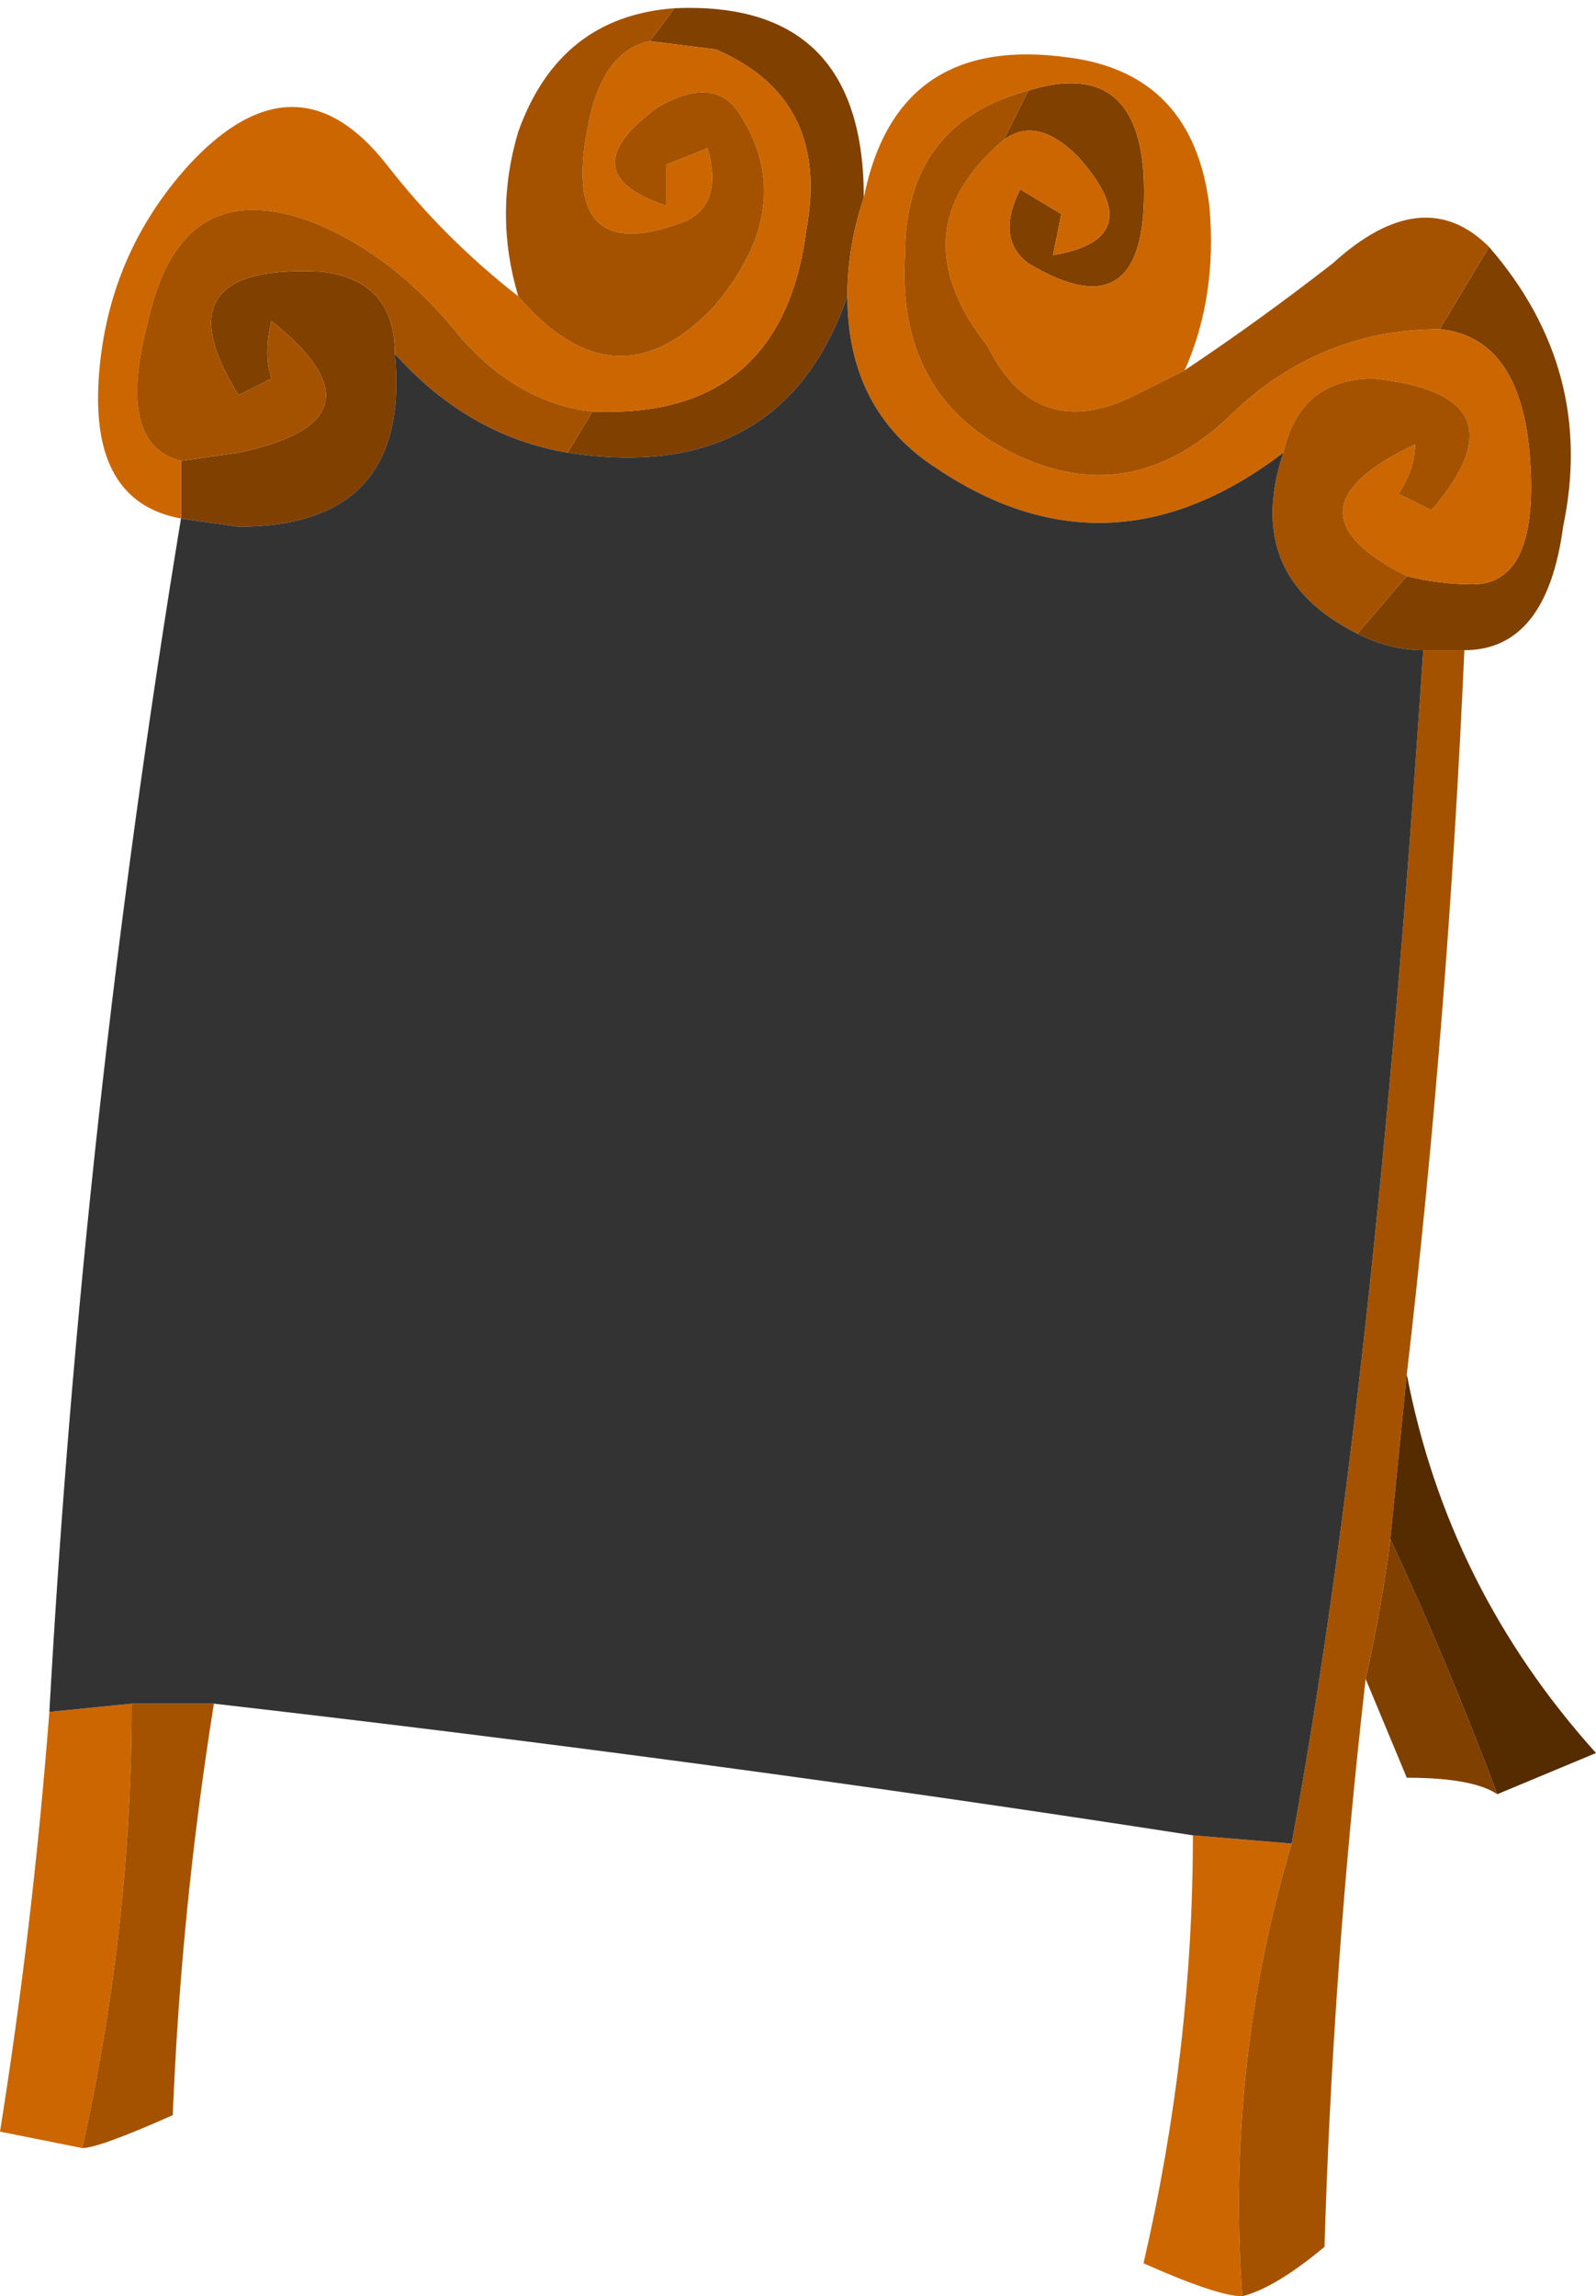 <?xml version="1.0" encoding="UTF-8" standalone="no"?>
<svg xmlns:xlink="http://www.w3.org/1999/xlink" height="13.95px" width="9.7px" xmlns="http://www.w3.org/2000/svg">
  <g transform="matrix(1.0, 0.0, 0.0, 1.0, 4.85, 7.0)">
    <path d="M1.4 -6.45 Q2.05 -6.65 2.1 -5.95 2.15 -4.95 1.4 -5.4 1.2 -5.55 1.35 -5.85 L1.6 -5.7 1.55 -5.45 Q2.15 -5.55 1.7 -6.05 1.45 -6.3 1.25 -6.15 L1.4 -6.45 M0.4 -5.8 Q0.3 -5.5 0.3 -5.2 -0.1 -4.05 -1.4 -4.25 L-1.25 -4.5 Q-0.1 -4.45 0.05 -5.6 0.2 -6.4 -0.5 -6.7 L-0.9 -6.75 -0.75 -6.95 Q0.4 -7.0 0.4 -5.8 M3.7 -3.5 Q3.9 -3.45 4.1 -3.45 4.5 -3.45 4.45 -4.2 4.4 -4.95 3.9 -5.0 L4.2 -5.5 Q4.85 -4.75 4.65 -3.8 4.55 -3.05 4.05 -3.05 L3.8 -3.05 Q3.6 -3.05 3.4 -3.15 L3.7 -3.5 M4.25 3.9 Q4.1 3.8 3.7 3.8 L3.45 3.2 Q3.55 2.75 3.6 2.35 3.95 3.1 4.25 3.9 M-2.45 -4.85 Q-2.35 -3.8 -3.4 -3.8 L-3.75 -3.85 -3.75 -4.2 -3.4 -4.25 Q-2.45 -4.45 -3.2 -5.05 -3.25 -4.85 -3.2 -4.7 L-3.4 -4.6 Q-3.9 -5.4 -2.9 -5.35 -2.45 -5.3 -2.45 -4.85" fill="#804000" fill-rule="evenodd" stroke="none"/>
    <path d="M1.25 -6.15 Q1.45 -6.3 1.7 -6.05 2.15 -5.55 1.55 -5.45 L1.6 -5.7 1.35 -5.85 Q1.2 -5.55 1.4 -5.4 2.15 -4.95 2.1 -5.95 2.05 -6.65 1.4 -6.45 0.65 -6.25 0.65 -5.45 0.6 -4.6 1.3 -4.25 2.0 -3.9 2.6 -4.45 3.15 -5.0 3.9 -5.0 4.4 -4.95 4.45 -4.2 4.5 -3.45 4.1 -3.45 3.9 -3.45 3.7 -3.5 2.9 -3.9 3.75 -4.3 3.75 -4.15 3.65 -4.0 L3.85 -3.9 Q4.45 -4.6 3.5 -4.7 3.05 -4.7 2.95 -4.25 1.9 -3.45 0.85 -4.15 0.3 -4.5 0.3 -5.2 0.3 -5.5 0.4 -5.8 0.6 -6.8 1.65 -6.65 2.4 -6.55 2.5 -5.75 2.55 -5.2 2.35 -4.75 L2.05 -4.6 Q1.45 -4.3 1.15 -4.9 0.6 -5.6 1.25 -6.15 M2.7 6.95 Q2.55 6.95 2.1 6.75 2.4 5.45 2.4 4.15 L3.0 4.2 Q2.6 5.55 2.7 6.95 M-4.35 6.05 L-4.85 5.95 Q-4.65 4.7 -4.55 3.4 L-4.05 3.35 Q-4.05 4.7 -4.35 6.05 M-3.75 -3.85 Q-4.3 -3.95 -4.25 -4.7 -4.2 -5.45 -3.7 -6.0 -3.05 -6.7 -2.5 -6.0 -2.15 -5.55 -1.7 -5.2 -1.1 -4.5 -0.5 -5.15 0.0 -5.75 -0.35 -6.3 -0.5 -6.55 -0.85 -6.35 -1.4 -5.95 -0.8 -5.75 L-0.8 -6.0 -0.55 -6.1 Q-0.45 -5.75 -0.7 -5.65 -1.5 -5.35 -1.25 -6.35 -1.15 -6.7 -0.9 -6.75 L-0.5 -6.7 Q0.2 -6.4 0.05 -5.6 -0.1 -4.45 -1.25 -4.5 -1.7 -4.55 -2.05 -4.95 -2.45 -5.45 -2.95 -5.65 -3.75 -5.95 -3.95 -5.05 -4.15 -4.3 -3.75 -4.2 L-3.75 -3.85" fill="#cc6600" fill-rule="evenodd" stroke="none"/>
    <path d="M1.4 -6.45 L1.25 -6.15 Q0.6 -5.6 1.15 -4.9 1.45 -4.3 2.05 -4.6 L2.35 -4.75 Q2.8 -5.05 3.25 -5.4 3.8 -5.9 4.2 -5.5 L3.9 -5.0 Q3.15 -5.0 2.6 -4.45 2.0 -3.9 1.3 -4.25 0.6 -4.6 0.65 -5.45 0.65 -6.25 1.4 -6.45 M2.95 -4.25 Q3.05 -4.7 3.5 -4.7 4.45 -4.6 3.85 -3.9 L3.65 -4.0 Q3.75 -4.15 3.75 -4.3 2.9 -3.9 3.7 -3.5 L3.4 -3.15 Q2.7 -3.5 2.95 -4.25 M4.05 -3.05 Q3.95 -0.8 3.7 1.35 3.65 1.85 3.6 2.35 3.55 2.75 3.45 3.2 3.25 4.95 3.2 6.65 2.9 6.9 2.7 6.95 2.6 5.55 3.0 4.2 3.5 1.5 3.8 -3.05 L4.05 -3.05 M-3.55 3.35 Q-3.75 4.6 -3.8 5.85 -4.25 6.05 -4.35 6.05 -4.05 4.7 -4.05 3.35 L-3.55 3.35 M-1.7 -5.2 Q-1.85 -5.7 -1.7 -6.2 -1.45 -6.9 -0.75 -6.95 L-0.9 -6.75 Q-1.15 -6.7 -1.25 -6.35 -1.5 -5.35 -0.7 -5.65 -0.45 -5.75 -0.55 -6.1 L-0.8 -6.0 -0.8 -5.75 Q-1.4 -5.95 -0.85 -6.35 -0.5 -6.55 -0.35 -6.3 0.0 -5.75 -0.5 -5.15 -1.1 -4.5 -1.7 -5.2 M-1.4 -4.25 Q-2.0 -4.35 -2.45 -4.85 -2.45 -5.3 -2.9 -5.35 -3.9 -5.4 -3.4 -4.6 L-3.2 -4.7 Q-3.25 -4.85 -3.2 -5.05 -2.45 -4.45 -3.4 -4.25 L-3.75 -4.2 Q-4.15 -4.3 -3.95 -5.05 -3.75 -5.95 -2.95 -5.65 -2.45 -5.45 -2.05 -4.95 -1.7 -4.55 -1.25 -4.5 L-1.4 -4.25" fill="#a45200" fill-rule="evenodd" stroke="none"/>
    <path d="M0.3 -5.2 Q0.3 -4.5 0.85 -4.15 1.9 -3.45 2.95 -4.25 2.7 -3.5 3.4 -3.15 3.6 -3.05 3.8 -3.05 3.5 1.5 3.0 4.2 L2.4 4.15 Q-0.5 3.7 -3.55 3.35 L-4.05 3.35 -4.55 3.4 Q-4.35 -0.2 -3.75 -3.85 L-3.4 -3.8 Q-2.35 -3.8 -2.45 -4.85 -2.0 -4.35 -1.4 -4.25 -0.1 -4.05 0.3 -5.2" fill="#333333" fill-rule="evenodd" stroke="none"/>
    <path d="M3.7 1.35 Q3.95 2.65 4.85 3.65 L4.25 3.9 Q3.95 3.1 3.6 2.35 3.65 1.85 3.7 1.35" fill="#552b00" fill-rule="evenodd" stroke="none"/>
  </g>
</svg>
